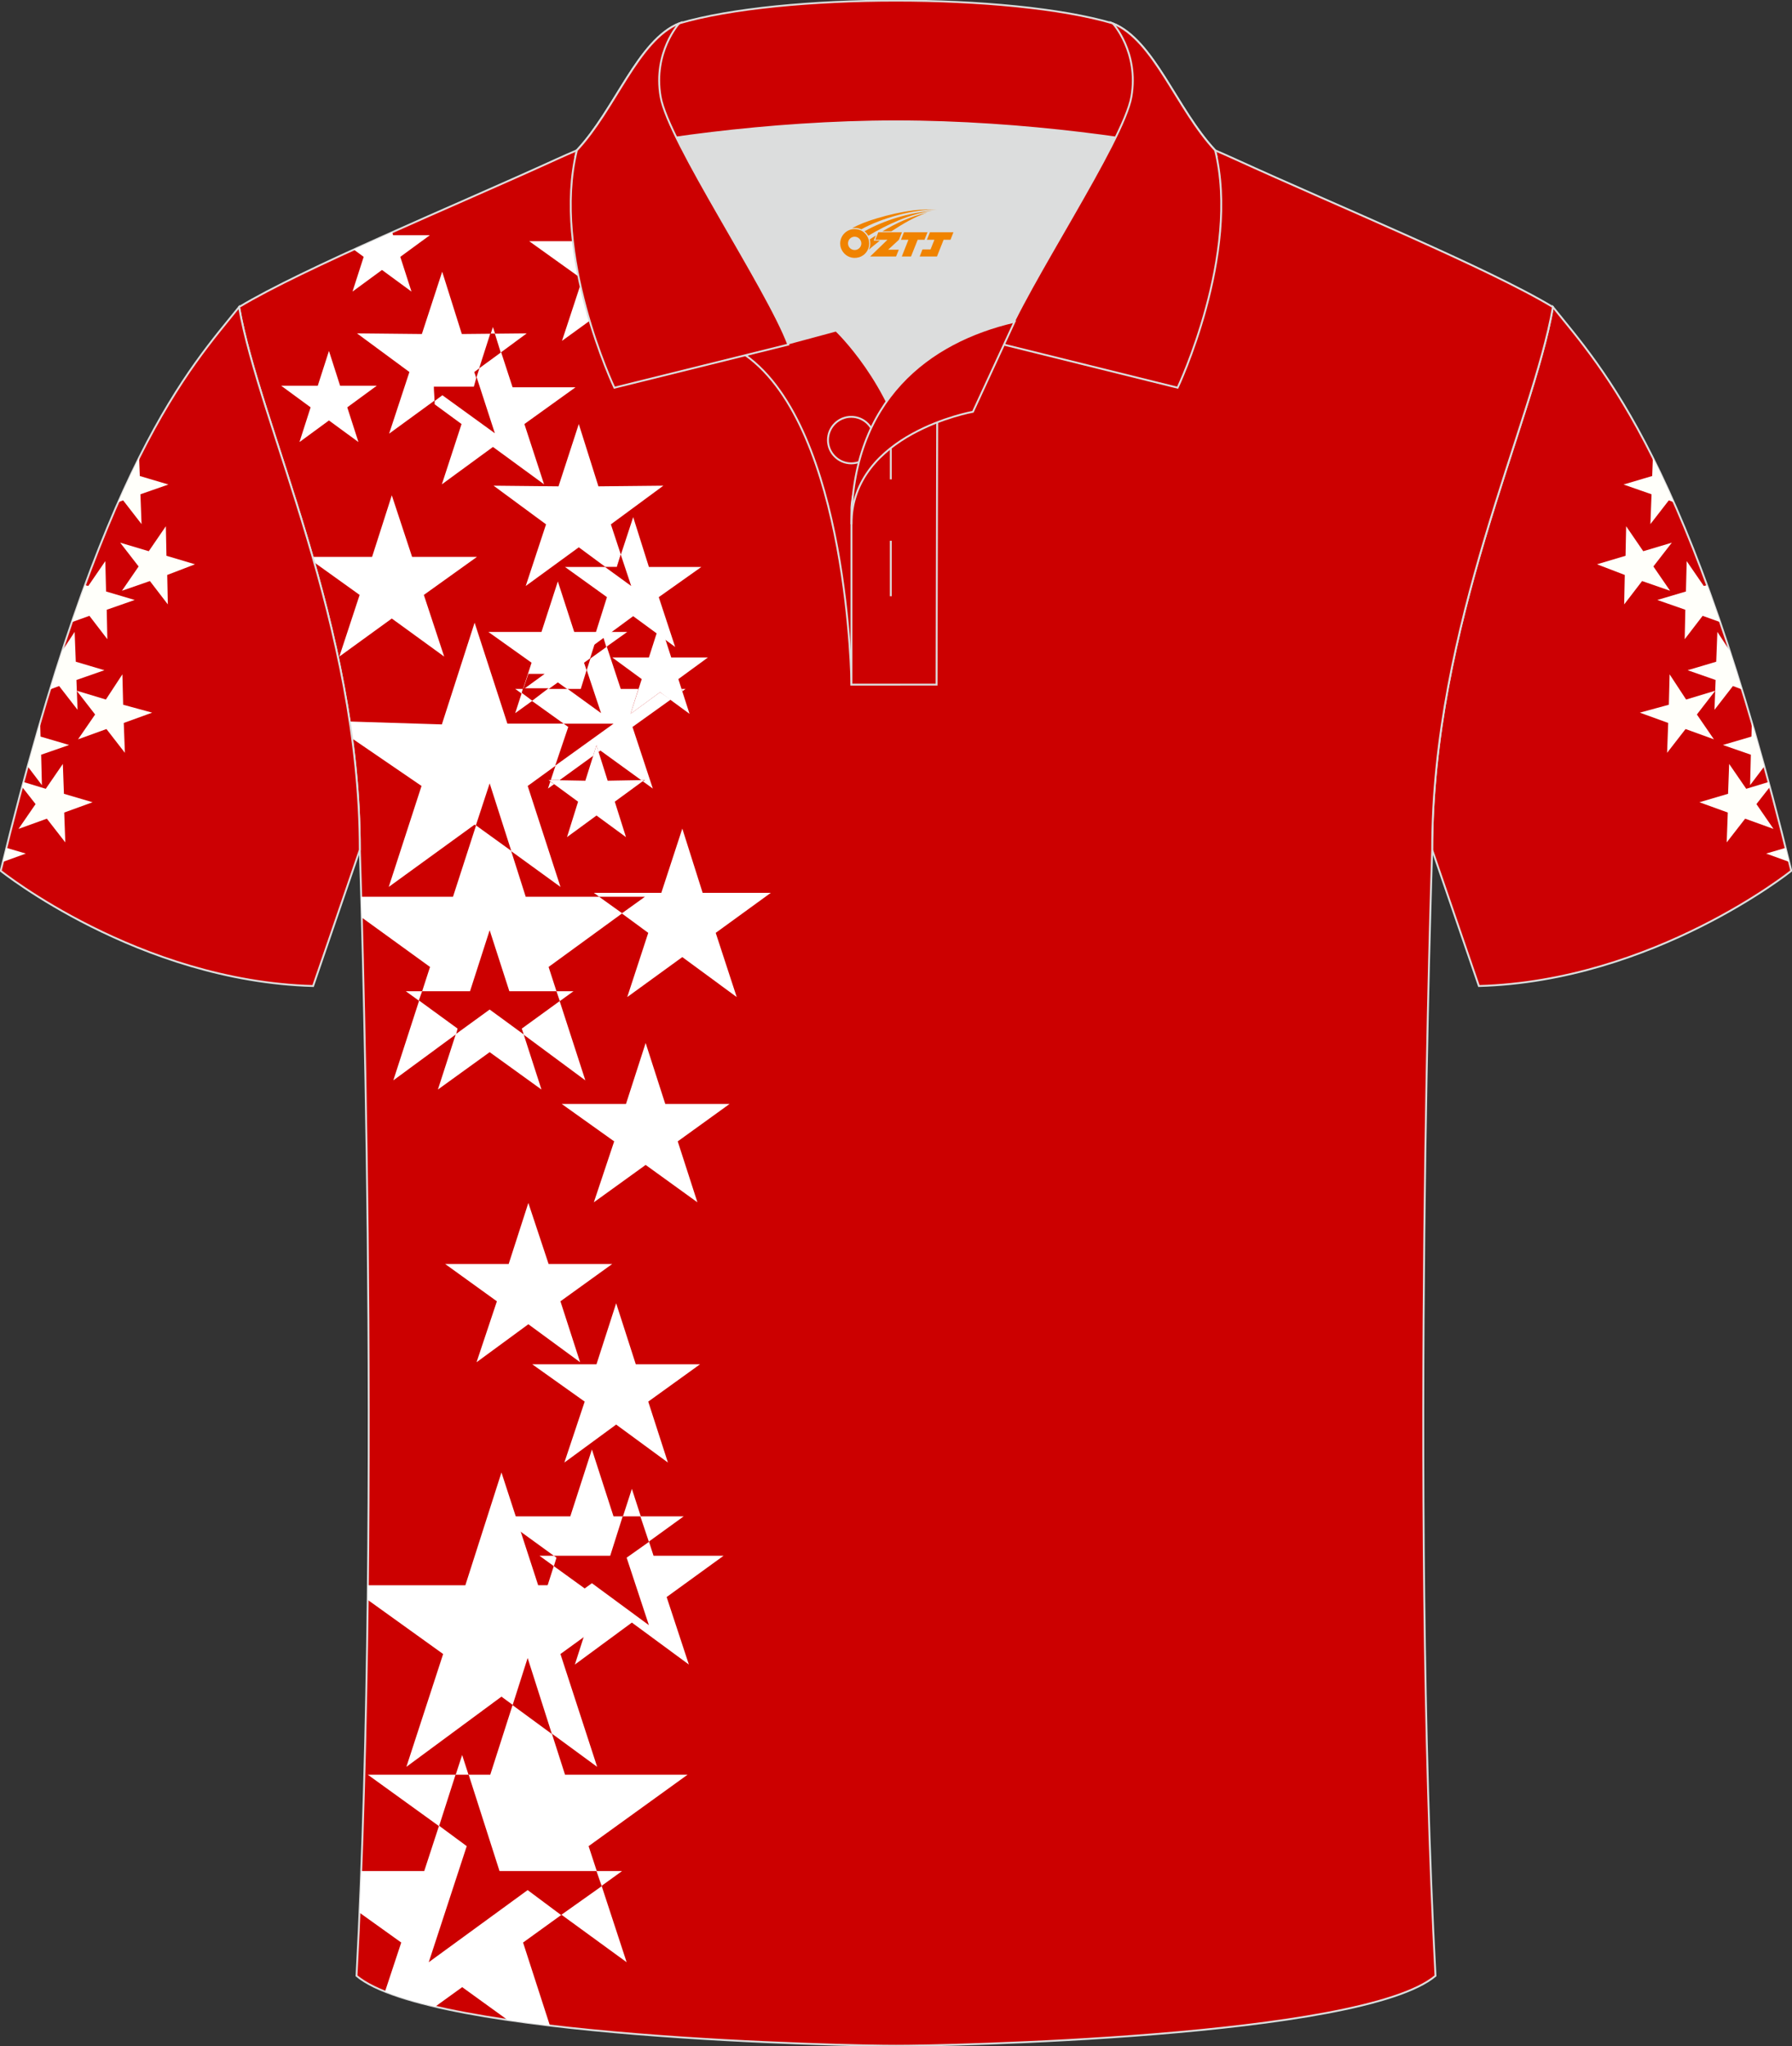 <?xml version="1.0" encoding="utf-8"?>
<!-- Generator: Adobe Illustrator 18.0.0, SVG Export Plug-In . SVG Version: 6.00 Build 0)  -->
<!DOCTYPE svg PUBLIC "-//W3C//DTD SVG 1.1//EN" "http://www.w3.org/Graphics/SVG/1.1/DTD/svg11.dtd">
<svg xmlns:x="http://ns.adobe.com/Extensibility/1.0/" xmlns:i="http://ns.adobe.com/AdobeIllustrator/10.0/" xmlns:graph="http://ns.adobe.com/Graphs/1.0/" xmlns="http://www.w3.org/2000/svg" xmlns:xlink="http://www.w3.org/1999/xlink" xmlns:a="http://ns.adobe.com/AdobeSVGViewerExtensions/3.0/" version="1.1" id="图层_1" x="0px" y="0px" width="379.8px" height="433.5px" viewBox="0 0 379.8 433.5" enable-background="new 0 0 379.8 433.5" xml:space="preserve">
<rect x="0" y="0" width="379.8" height="433.5" fill="#333333" stroke="none"/>
<g>
	
		<path fill-rule="evenodd" clip-rule="evenodd" fill="#CC0003" stroke="#DCDDDD" stroke-width="0.4" stroke-miterlimit="22.926" d="   M329.13,65.04c10.24,12.8,29.36,32.42,50.52,119.44c0,0-29.19,23.38-66.21,24.4c0,0-7.16-20.82-9.9-28.84v0   C303.54,132.26,324.85,89.8,329.13,65.04z"/>
	<g>
		<path fill-rule="evenodd" clip-rule="evenodd" fill="#FFFFFA" d="M350.32,96.97l-0.15,3.87l-6.07,1.8l5.93,2.07l-0.24,6.32    l3.9-5.03l1.04,0.38C353.23,102.97,351.75,99.84,350.32,96.97z"/>
		<path fill-rule="evenodd" clip-rule="evenodd" fill="#FFFFFA" d="M357.48,118.87l-0.16,6.43l-6.06,1.8l5.93,2.07l-0.13,6.24    l3.8-4.95l3.71,1.33c-0.93-2.72-1.85-5.32-2.77-7.82l-0.7,0.16L357.48,118.87z"/>
		<path fill-rule="evenodd" clip-rule="evenodd" fill="#FFFFFA" d="M363.98,133.86l-0.24,6.32l-6.06,1.8l5.93,2.07l-0.24,6.32    l3.91-5.04l1.91,0.72c-0.87-2.84-1.74-5.57-2.59-8.2L363.98,133.86z"/>
		<polygon fill-rule="evenodd" clip-rule="evenodd" fill="#FFFFFA" points="344.65,111.48 344.52,117.74 338.47,119.54     344.36,121.8 344.23,128.04 348.03,123.09 353.96,125.15 350.42,120 354.33,114.96 348.27,116.77   "/>
		<polygon fill-rule="evenodd" clip-rule="evenodd" fill="#FFFFFA" points="353.86,142.85 353.7,149.29 347.55,150.97     353.56,153.15 353.33,159.48 357.24,154.44 363.25,156.62 359.64,151.36 363.54,146.32 357.36,148.19   "/>
		<path fill-rule="evenodd" clip-rule="evenodd" fill="#FFFFFA" d="M371.29,153.05l-0.08,2.99l-6.06,1.78l5.93,2.06l-0.16,6.45    l3.01-3.97C373.04,159.15,372.16,156.05,371.29,153.05z"/>
		<polygon fill-rule="evenodd" clip-rule="evenodd" fill="#FFFFFA" points="366.48,161.83 366.25,168.16 360.18,169.95     366.19,172.13 365.96,178.46 369.87,173.43 375.88,175.6 372.26,170.34 375.11,166.71 374.83,165.66 370.1,167.1   "/>
		<polygon fill-rule="evenodd" clip-rule="evenodd" fill="#FFFFFA" points="378.45,179.61 374.32,180.82 379.18,182.58   "/>
	</g>
	
		<path fill-rule="evenodd" clip-rule="evenodd" fill="#CC0000" stroke="#DCDDDD" stroke-width="0.4" stroke-miterlimit="22.926" d="   M76.26,180.05c0,0,4.68,137.15-0.7,238.51c15.6,13.15,104.62,14.85,114.34,14.82c9.72,0.03,98.74-1.67,114.34-14.82   c-5.38-101.36-0.7-238.51-0.7-238.51c0-47.79,21.31-90.25,25.59-115c-13.68-8.26-45.44-21.32-67.38-31.34   c-5.84-2.66-10.73-4.57-15.09-5.94L133.1,27.75c-4.33,1.37-9.2,3.29-15.06,5.95C96.1,43.72,64.34,56.79,50.67,65.04   C54.95,89.8,76.26,132.26,76.26,180.05z"/>
	<g>
		<polygon fill-rule="evenodd" clip-rule="evenodd" fill="#FFFFFF" points="93.72,57.56 97.88,70.76 111.64,70.62 100.52,78.81     104.83,91.87 93.72,83.67 82.47,91.87 86.77,78.81 75.66,70.62 89.41,70.76   "/>
		<path fill-rule="evenodd" clip-rule="evenodd" fill="#FFFFFF" d="M104.47,69.28l4.17,12.77h13.33l-10.83,7.78l4.17,12.77    l-10.83-7.92l-10.83,7.92l4.17-12.77l-5.69-4.17c0-1.25-0.14-2.5-0.27-3.75h8.48L104.47,69.28z"/>
		<polygon fill-rule="evenodd" clip-rule="evenodd" fill="#FFFFFF" points="122.67,89.83 126.83,103.03 140.59,102.89     129.47,111.08 133.78,124.14 122.67,115.94 111.42,124.14 115.73,111.08 104.61,102.89 118.37,103.03   "/>
		<polygon fill-rule="evenodd" clip-rule="evenodd" fill="#CC0000" points="131.56,117.47 133.78,124.14 128.23,120.11     130.73,120.11   "/>
		<path fill-rule="evenodd" clip-rule="evenodd" fill="#CC0000" d="M103.91,70.66h0.97l1.25,4.03l-4.58,3.34L103.91,70.66    L103.91,70.66L103.91,70.66z M101,79.84l3.88,11.94l-11.12-8.05l-1.67,1.24c0-0.97-0.14-2.08-0.14-3.05h8.48L101,79.84z"/>
		<polygon fill-rule="evenodd" clip-rule="evenodd" fill="#FFFFFF" points="127.25,132.89 131.56,145.94 145.31,145.94 134.05,154     138.36,167.05 127.25,159 116.14,167.05 120.44,154 109.19,145.94 123.08,145.94   "/>
		<polygon fill-rule="evenodd" clip-rule="evenodd" fill="#CC0000" points="135.31,145.94 144.47,145.94 144.61,146.36     142.12,148.17 139.89,146.64 133.64,151.22   "/>
		<path fill-rule="evenodd" clip-rule="evenodd" fill="#CC0000" d="M136.28,165.52l-0.27-0.27h0.7L136.28,165.52L136.28,165.52    L136.28,165.52L136.28,165.52z M126.83,159.27l-1.11,0.83l0.7-2.23L126.83,159.27L126.83,159.27L126.83,159.27L126.83,159.27z     M118.5,165.25l-1.11,0.83l-0.84-0.56l0.14-0.27H118.5z"/>
		<polygon fill-rule="evenodd" clip-rule="evenodd" fill="#FFFFFF" points="118.23,123.17 121.7,133.87 132.94,133.87     123.78,140.39 127.39,151.08 118.23,144.56 109.19,151.08 112.66,140.39 103.5,133.87 114.76,133.87   "/>
		<path fill-rule="evenodd" clip-rule="evenodd" fill="#FFFFFF" d="M100.59,131.91l6.95,21.39h22.5l-18.2,13.2l6.95,21.39    l-18.2-13.2l-18.2,13.2l6.95-21.39l-14.69-10.04c-0.16-1.21-0.33-2.42-0.51-3.61l19.51,0.61L100.59,131.91z"/>
		<polygon fill-rule="evenodd" clip-rule="evenodd" fill="#CC0000" points="119.47,153.31 130.03,153.31 117.67,162.2 120.44,154       "/>
		<polygon fill-rule="evenodd" clip-rule="evenodd" fill="#FFFFFF" points="144.61,175.53 148.92,189.14 163.37,189.14     151.69,197.62 156.14,211.22 144.61,202.75 132.94,211.22 137.39,197.62 125.86,189.14 140.16,189.14   "/>
		<polygon fill-rule="evenodd" clip-rule="evenodd" fill="#FFFFFF" points="103.78,165.95 111.42,189.97 136.69,189.97     116.27,204.84 124.06,228.87 103.78,213.86 83.36,228.87 91.14,204.84 76.68,194.37 76.56,189.97 96.01,189.97   "/>
		<polygon fill-rule="evenodd" clip-rule="evenodd" fill="#FFFFFF" points="136.84,220.95 141,233.87 154.62,233.87 143.64,241.79     147.81,254.7 136.84,246.78 125.86,254.7 130.17,241.79 119.06,233.87 132.67,233.87   "/>
		<polygon fill-rule="evenodd" clip-rule="evenodd" fill="#FFFFFF" points="130.59,276.09 134.75,289.01 148.37,289.01     137.39,296.92 141.56,309.83 130.59,301.78 119.61,309.83 123.92,296.92 112.8,289.01 126.42,289.01   "/>
		<polygon fill-rule="evenodd" clip-rule="evenodd" fill="#FFFFFF" points="111.98,254.83 116.27,267.76 129.76,267.76     118.78,275.67 122.95,288.58 111.98,280.53 101,288.58 105.31,275.67 94.34,267.76 107.81,267.76   "/>
		<polygon fill-rule="evenodd" clip-rule="evenodd" fill="#FFFFFF" points="133.92,315.4 138.51,329.57 153.36,329.57     141.29,338.32 146,352.62 133.92,343.73 121.84,352.62 126.42,338.32 114.33,329.57 129.33,329.57   "/>
		<polygon fill-rule="evenodd" clip-rule="evenodd" fill="#FFFFFF" points="125.45,307.06 130.03,321.23 144.9,321.23     132.81,329.98 137.53,344.28 125.45,335.39 113.36,344.28 117.94,329.98 105.87,321.23 120.87,321.23   "/>
		<polygon fill-rule="evenodd" clip-rule="evenodd" fill="#FFFFFF" points="106.28,311.93 114.06,335.82 139.06,335.68     118.78,350.39 126.56,374.29 106.28,359.42 86.13,374.29 93.92,350.39 77.93,338.91 77.96,335.82 98.63,335.82   "/>
		<polygon fill-rule="evenodd" clip-rule="evenodd" fill="#FFFFFF" points="111.83,351.23 119.75,375.95 145.73,375.95     124.75,391.09 132.81,415.68 111.83,400.4 90.87,415.68 98.92,391.09 77.94,375.95 103.91,375.95   "/>
		<path fill-rule="evenodd" clip-rule="evenodd" fill="#FFFFFF" d="M97.95,371.78l7.92,24.59h25.97l-20.98,15.14l5.69,17.59    c-3.07-0.36-6.07-0.76-8.97-1.19l-9.62-6.95l-5.72,4.13c-4.09-0.95-7.7-2.01-10.64-3.19l3.44-10.39l-8.83-6.32    c0.13-2.92,0.25-5.86,0.36-8.82h13.34L97.95,371.78z"/>
		<polygon fill-rule="evenodd" clip-rule="evenodd" fill="#FFFFFF" points="103.78,197.06 107.95,209.98 121.55,209.98     110.59,217.9 114.76,230.81 103.78,222.89 92.81,230.81 96.98,217.9 86,209.98 99.62,209.98   "/>
		<path fill-rule="evenodd" clip-rule="evenodd" fill="#CC0000" d="M127.53,133.87l0.97,3.2l-3.47,2.5l1.81-5.69L127.53,133.87    L127.53,133.87L127.53,133.87L127.53,133.87z M112.8,148.44l-2.23-1.67l0.27-0.97h5.42L112.8,148.44L112.8,148.44L112.8,148.44    L112.8,148.44z M120.31,145.94h2.78l1.25-4.03l3.05,9.16L120.31,145.94z"/>
		<polygon fill-rule="evenodd" clip-rule="evenodd" fill="#CC0000" points="110.86,146.08 111.98,142.75 115.44,142.75   "/>
		<polygon fill-rule="evenodd" clip-rule="evenodd" fill="#CC0000" points="126.97,189.97 136.69,189.97 131.84,193.45   "/>
		<polygon fill-rule="evenodd" clip-rule="evenodd" fill="#CC0000" points="103.78,197.06 107.95,209.98 117.94,209.98     118.64,212.06 110.59,217.9 111,219.14 103.78,213.86 96.69,219.01 96.98,217.9 88.77,211.92 89.47,209.98 99.62,209.98   "/>
		<polygon fill-rule="evenodd" clip-rule="evenodd" fill="#CC0000" points="135.72,321.23 137.53,326.64 132.81,329.98     137.53,344.28 125.45,335.39 123.92,336.5 117.39,331.78 117.94,329.98 117.39,329.57 129.33,329.57 131.97,321.23   "/>
		<polygon fill-rule="evenodd" clip-rule="evenodd" fill="#CC0000" points="111.83,351.23 116.97,367.34 108.64,361.23   "/>
		<polygon fill-rule="evenodd" clip-rule="evenodd" fill="#CC0000" points="99.33,375.95 105.87,396.37 126.42,396.37     127.53,399.57 118.91,405.68 111.83,400.4 90.87,415.68 98.92,391.09 93.08,386.78 96.55,375.95   "/>
		<polygon fill-rule="evenodd" clip-rule="evenodd" fill="#FFFFFF" points="126.42,157.89 128.79,165.39 136.55,165.25     130.3,169.83 132.67,177.34 126.42,172.76 120.17,177.34 122.52,169.83 116.27,165.25 124.06,165.39   "/>
		<polygon fill-rule="evenodd" clip-rule="evenodd" fill="#FFFFFF" points="139.89,131.91 142.26,139.28 150.04,139.28     143.77,143.86 146.14,151.22 139.89,146.64 133.64,151.22 136.01,143.86 129.76,139.28 137.53,139.28   "/>
		<polygon fill-rule="evenodd" clip-rule="evenodd" fill="#FFFFFF" points="134.2,109.55 137.53,120.11 148.64,120.11 139.62,126.5     143.09,137.05 134.2,130.53 125.31,137.05 128.64,126.5 119.75,120.11 130.73,120.11   "/>
		<polygon fill-rule="evenodd" clip-rule="evenodd" fill="#CC0000" points="108.36,180.25 100.86,174.84 103.78,165.95   "/>
		<polygon fill-rule="evenodd" clip-rule="evenodd" fill="#CC0000" points="131.56,117.47 133.78,124.14 128.23,120.11     130.73,120.11   "/>
		<polygon fill-rule="evenodd" clip-rule="evenodd" fill="#FFFFFF" points="83.04,104.93 87.34,117.97 101.09,117.97 89.83,126.03     94.14,139.09 83.04,131.03 71.92,139.09 76.22,126.03 66.59,119.13 66.26,117.97 78.86,117.97   "/>
		<polygon fill-rule="evenodd" clip-rule="evenodd" fill="#FFFFFF" points="130.22,38.05 134.53,51.1 148.27,51.1 137.02,59.15     141.33,72.21 130.22,64.16 119.11,72.21 123.41,59.15 112.16,51.1 126.05,51.1   "/>
		<polygon fill-rule="evenodd" clip-rule="evenodd" fill="#FFFFFF" points="69.72,74.34 72.08,81.71 79.86,81.71 73.6,86.29     75.97,93.65 69.72,89.07 63.47,93.65 65.83,86.29 59.58,81.71 67.35,81.71   "/>
		<path fill-rule="evenodd" clip-rule="evenodd" fill="#FFFFFF" d="M83.12,49.2l0.2,0.63h7.78l-6.26,4.58l2.37,7.36l-6.25-4.58    l-6.25,4.58l2.37-7.36l-2.1-1.54C77.62,51.67,80.35,50.44,83.12,49.2z"/>
	</g>
	
		<path fill-rule="evenodd" clip-rule="evenodd" fill="#CC0003" stroke="#DCDDDD" stroke-width="0.4" stroke-miterlimit="22.926" d="   M50.67,65.04C40.43,77.84,21.31,97.46,0.15,184.48c0,0,29.19,23.38,66.21,24.4c0,0,7.16-20.82,9.9-28.84v0   C76.26,132.26,54.95,89.8,50.67,65.04z"/>
	<g>
		<path fill-rule="evenodd" clip-rule="evenodd" fill="#FFFFFA" d="M29.48,96.97l0.15,3.87l6.06,1.8l-5.93,2.07l0.24,6.32L26.1,106    l-1.04,0.38C26.57,102.97,28.05,99.84,29.48,96.97z"/>
		<path fill-rule="evenodd" clip-rule="evenodd" fill="#FFFFFA" d="M22.32,118.87l0.16,6.43l6.07,1.8l-5.93,2.07l0.13,6.24    l-3.8-4.95l-3.71,1.33c0.93-2.72,1.85-5.32,2.77-7.82l0.7,0.16L22.32,118.87z"/>
		<path fill-rule="evenodd" clip-rule="evenodd" fill="#FFFFFA" d="M15.82,133.86l0.24,6.32l6.07,1.8l-5.93,2.07l0.24,6.32    l-3.91-5.04l-1.91,0.72c0.87-2.84,1.74-5.57,2.59-8.2L15.82,133.86z"/>
		<polygon fill-rule="evenodd" clip-rule="evenodd" fill="#FFFFFA" points="35.15,111.48 35.28,117.74 41.33,119.54 35.44,121.8     35.57,128.04 31.77,123.09 25.84,125.15 29.38,120 25.47,114.96 31.53,116.77   "/>
		<polygon fill-rule="evenodd" clip-rule="evenodd" fill="#FFFFFA" points="25.94,142.85 26.1,149.29 32.25,150.97 26.23,153.15     26.47,159.48 22.56,154.44 16.54,156.62 20.16,151.36 16.25,146.32 22.44,148.19   "/>
		<path fill-rule="evenodd" clip-rule="evenodd" fill="#FFFFFA" d="M8.51,153.05l0.08,2.99l6.06,1.78l-5.93,2.06l0.16,6.45    l-3.01-3.97C6.75,159.15,7.64,156.05,8.51,153.05z"/>
		<polygon fill-rule="evenodd" clip-rule="evenodd" fill="#FFFFFA" points="13.32,161.83 13.55,168.16 19.62,169.95 13.61,172.13     13.84,178.46 9.93,173.43 3.92,175.6 7.54,170.34 4.69,166.71 4.97,165.66 9.7,167.1   "/>
		<polygon fill-rule="evenodd" clip-rule="evenodd" fill="#FFFFFA" points="1.35,179.61 5.47,180.82 0.62,182.58   "/>
	</g>
	<g>
		<path fill-rule="evenodd" clip-rule="evenodd" fill="#DCDDDD" d="M187.92,85.04c6.44-9.11,16.35-14.37,26.94-16.84    c5.24-10.64,16.08-27.82,21.62-39.15c-26.77-6.51-66.39-6.51-93.16,0c6.42,13.14,20,34.17,23.66,43.71l10.22-2.75    C177.2,70.01,183.2,75.69,187.92,85.04z"/>
		
			<path fill-rule="evenodd" clip-rule="evenodd" fill="#CC0001" stroke="#DCDDDD" stroke-width="0.4" stroke-miterlimit="22.926" d="    M157.94,75.21l19.26-5.19c0,0,11.74,11.1,15.3,27.84c3.55,16.74-1.86,47.18-1.86,47.18h-10.18    C180.46,145.03,179.93,90.78,157.94,75.21z"/>
		
			<path fill-rule="evenodd" clip-rule="evenodd" fill="#CC0001" stroke="#DCDDDD" stroke-width="0.4" stroke-miterlimit="22.926" d="    M180.46,107.49v37.54h18.04l0.14-60.77C189.8,87.17,180.95,98.7,180.46,107.49z"/>
		
			<path fill-rule="evenodd" clip-rule="evenodd" fill="#CC0001" stroke="#DCDDDD" stroke-width="0.4" stroke-miterlimit="22.926" d="    M121.98,33.04c13.38-3.26,40.91-7.33,67.92-7.33c27,0,54.53,4.07,67.92,7.33l-0.28-1.2c-8.23-8.78-12.93-23.33-21.69-26.89    c-10.94-3.22-28.44-4.82-45.95-4.82c-17.5,0-35.01,1.61-45.95,4.82c-8.77,3.57-13.47,18.11-21.69,26.89L121.98,33.04z"/>
		
			<path fill-rule="evenodd" clip-rule="evenodd" fill="#CC0001" stroke="#DCDDDD" stroke-width="0.4" stroke-miterlimit="22.926" d="    M143.95,4.95c0,0-5.58,6.05-3.94,15.54c1.63,9.49,22.57,40.53,27.06,52.51l-36.86,9.13c0,0-13.39-28.22-7.95-50.28    C130.49,23.06,135.19,8.51,143.95,4.95z"/>
		
			<path fill-rule="evenodd" clip-rule="evenodd" fill="#CC0001" stroke="#DCDDDD" stroke-width="0.4" stroke-miterlimit="22.926" d="    M235.85,4.95c0,0,5.58,6.05,3.94,15.54c-1.63,9.49-22.57,40.53-27.06,52.51l36.86,9.13c0,0,13.39-28.22,7.95-50.28    C249.32,23.06,244.62,8.51,235.85,4.95z"/>
		<path fill-rule="evenodd" clip-rule="evenodd" fill="none" stroke="#DCDDDD" stroke-width="0.4" stroke-miterlimit="22.926" d="    M180.41,98.16c2.72,0,4.93-2.21,4.93-4.93c0-2.72-2.21-4.93-4.93-4.93s-4.93,2.21-4.93,4.93    C175.48,95.94,177.7,98.16,180.41,98.16z"/>
		
			<line fill-rule="evenodd" clip-rule="evenodd" fill="none" stroke="#DCDDDD" stroke-width="0.4" stroke-miterlimit="22.926" x1="188.8" y1="114.56" x2="188.8" y2="126.31"/>
		
			<line fill-rule="evenodd" clip-rule="evenodd" fill="none" stroke="#DCDDDD" stroke-width="0.4" stroke-miterlimit="22.926" x1="188.8" y1="89.8" x2="188.8" y2="101.55"/>
		
			<path fill-rule="evenodd" clip-rule="evenodd" fill="#CC0001" stroke="#DCDDDD" stroke-width="0.4" stroke-miterlimit="22.926" d="    M215.02,68.16l-8.81,19.07c0,0-25.75,4.58-25.75,23.82C180.46,84.88,196.74,72.37,215.02,68.16z"/>
		
	</g>
</g>
<g id="图层_x0020_1">
	<path fill="#F08300" d="M178.25,52.6c0.416,1.136,1.472,1.984,2.752,2.032c0.144,0,0.304,0,0.448-0.016h0.016   c0.016,0,0.064,0,0.128-0.016c0.032,0,0.048-0.016,0.08-0.016c0.064-0.016,0.144-0.032,0.224-0.048c0.016,0,0.016,0,0.032,0   c0.192-0.048,0.4-0.112,0.576-0.208c0.192-0.096,0.4-0.224,0.608-0.384c0.672-0.56,1.104-1.408,1.104-2.352   c0-0.224-0.032-0.448-0.08-0.672l0,0C184.09,50.72,184.04,50.55,183.96,50.37C183.49,49.28,182.41,48.52,181.14,48.52C179.45,48.52,178.07,49.89,178.07,51.59C178.07,51.94,178.13,52.28,178.25,52.6L178.25,52.6L178.25,52.6z M182.55,51.62L182.55,51.62C182.52,52.4,181.86,53,181.08,52.96C180.29,52.93,179.7,52.28,179.73,51.49c0.032-0.784,0.688-1.376,1.472-1.344   C181.97,50.18,182.58,50.85,182.55,51.62L182.55,51.62z"/>
	<polygon fill="#F08300" points="196.58,49.2 ,195.94,50.79 ,194.5,50.79 ,193.08,54.34 ,191.13,54.34 ,192.53,50.79 ,190.95,50.79    ,191.59,49.2"/>
	<path fill="#F08300" d="M198.55,44.47c-1.008-0.096-3.024-0.144-5.056,0.112c-2.416,0.304-5.152,0.912-7.616,1.664   C183.83,46.85,181.96,47.57,180.61,48.34C180.81,48.31,181,48.29,181.19,48.29c0.48,0,0.944,0.112,1.36,0.288   C186.65,46.26,193.85,44.21,198.55,44.47L198.55,44.47L198.55,44.47z"/>
	<path fill="#F08300" d="M184.02,49.94c4-2.368,8.88-4.672,13.488-5.248c-4.608,0.288-10.224,2-14.288,4.304   C183.54,49.25,183.81,49.57,184.02,49.94C184.02,49.94,184.02,49.94,184.02,49.94z"/>
	<polygon fill="#F08300" points="202.07,49.2 ,201.45,50.79 ,199.99,50.79 ,198.58,54.34 ,198.12,54.34 ,196.61,54.34 ,194.92,54.34    ,195.51,52.84 ,197.22,52.84 ,198.04,50.79 ,196.45,50.79 ,197.09,49.2"/>
	<polygon fill="#F08300" points="191.16,49.2 ,190.52,50.79 ,188.23,52.9 ,190.49,52.9 ,189.91,54.34 ,184.42,54.34 ,188.09,50.79    ,185.51,50.79 ,186.15,49.2"/>
	<path fill="#F08300" d="M196.44,45.06c-3.376,0.752-6.464,2.192-9.424,3.952h1.888C191.33,47.44,193.67,46.01,196.44,45.06z    M185.64,49.88C185.01,50.26,184.95,50.31,184.34,50.72c0.064,0.256,0.112,0.544,0.112,0.816c0,0.496-0.112,0.976-0.32,1.392   c0.176-0.16,0.32-0.304,0.432-0.4c0.272-0.24,0.768-0.64,1.6-1.296l0.32-0.256H185.16l0,0L185.64,49.88L185.64,49.88L185.64,49.88z"/>
</g>
</svg>